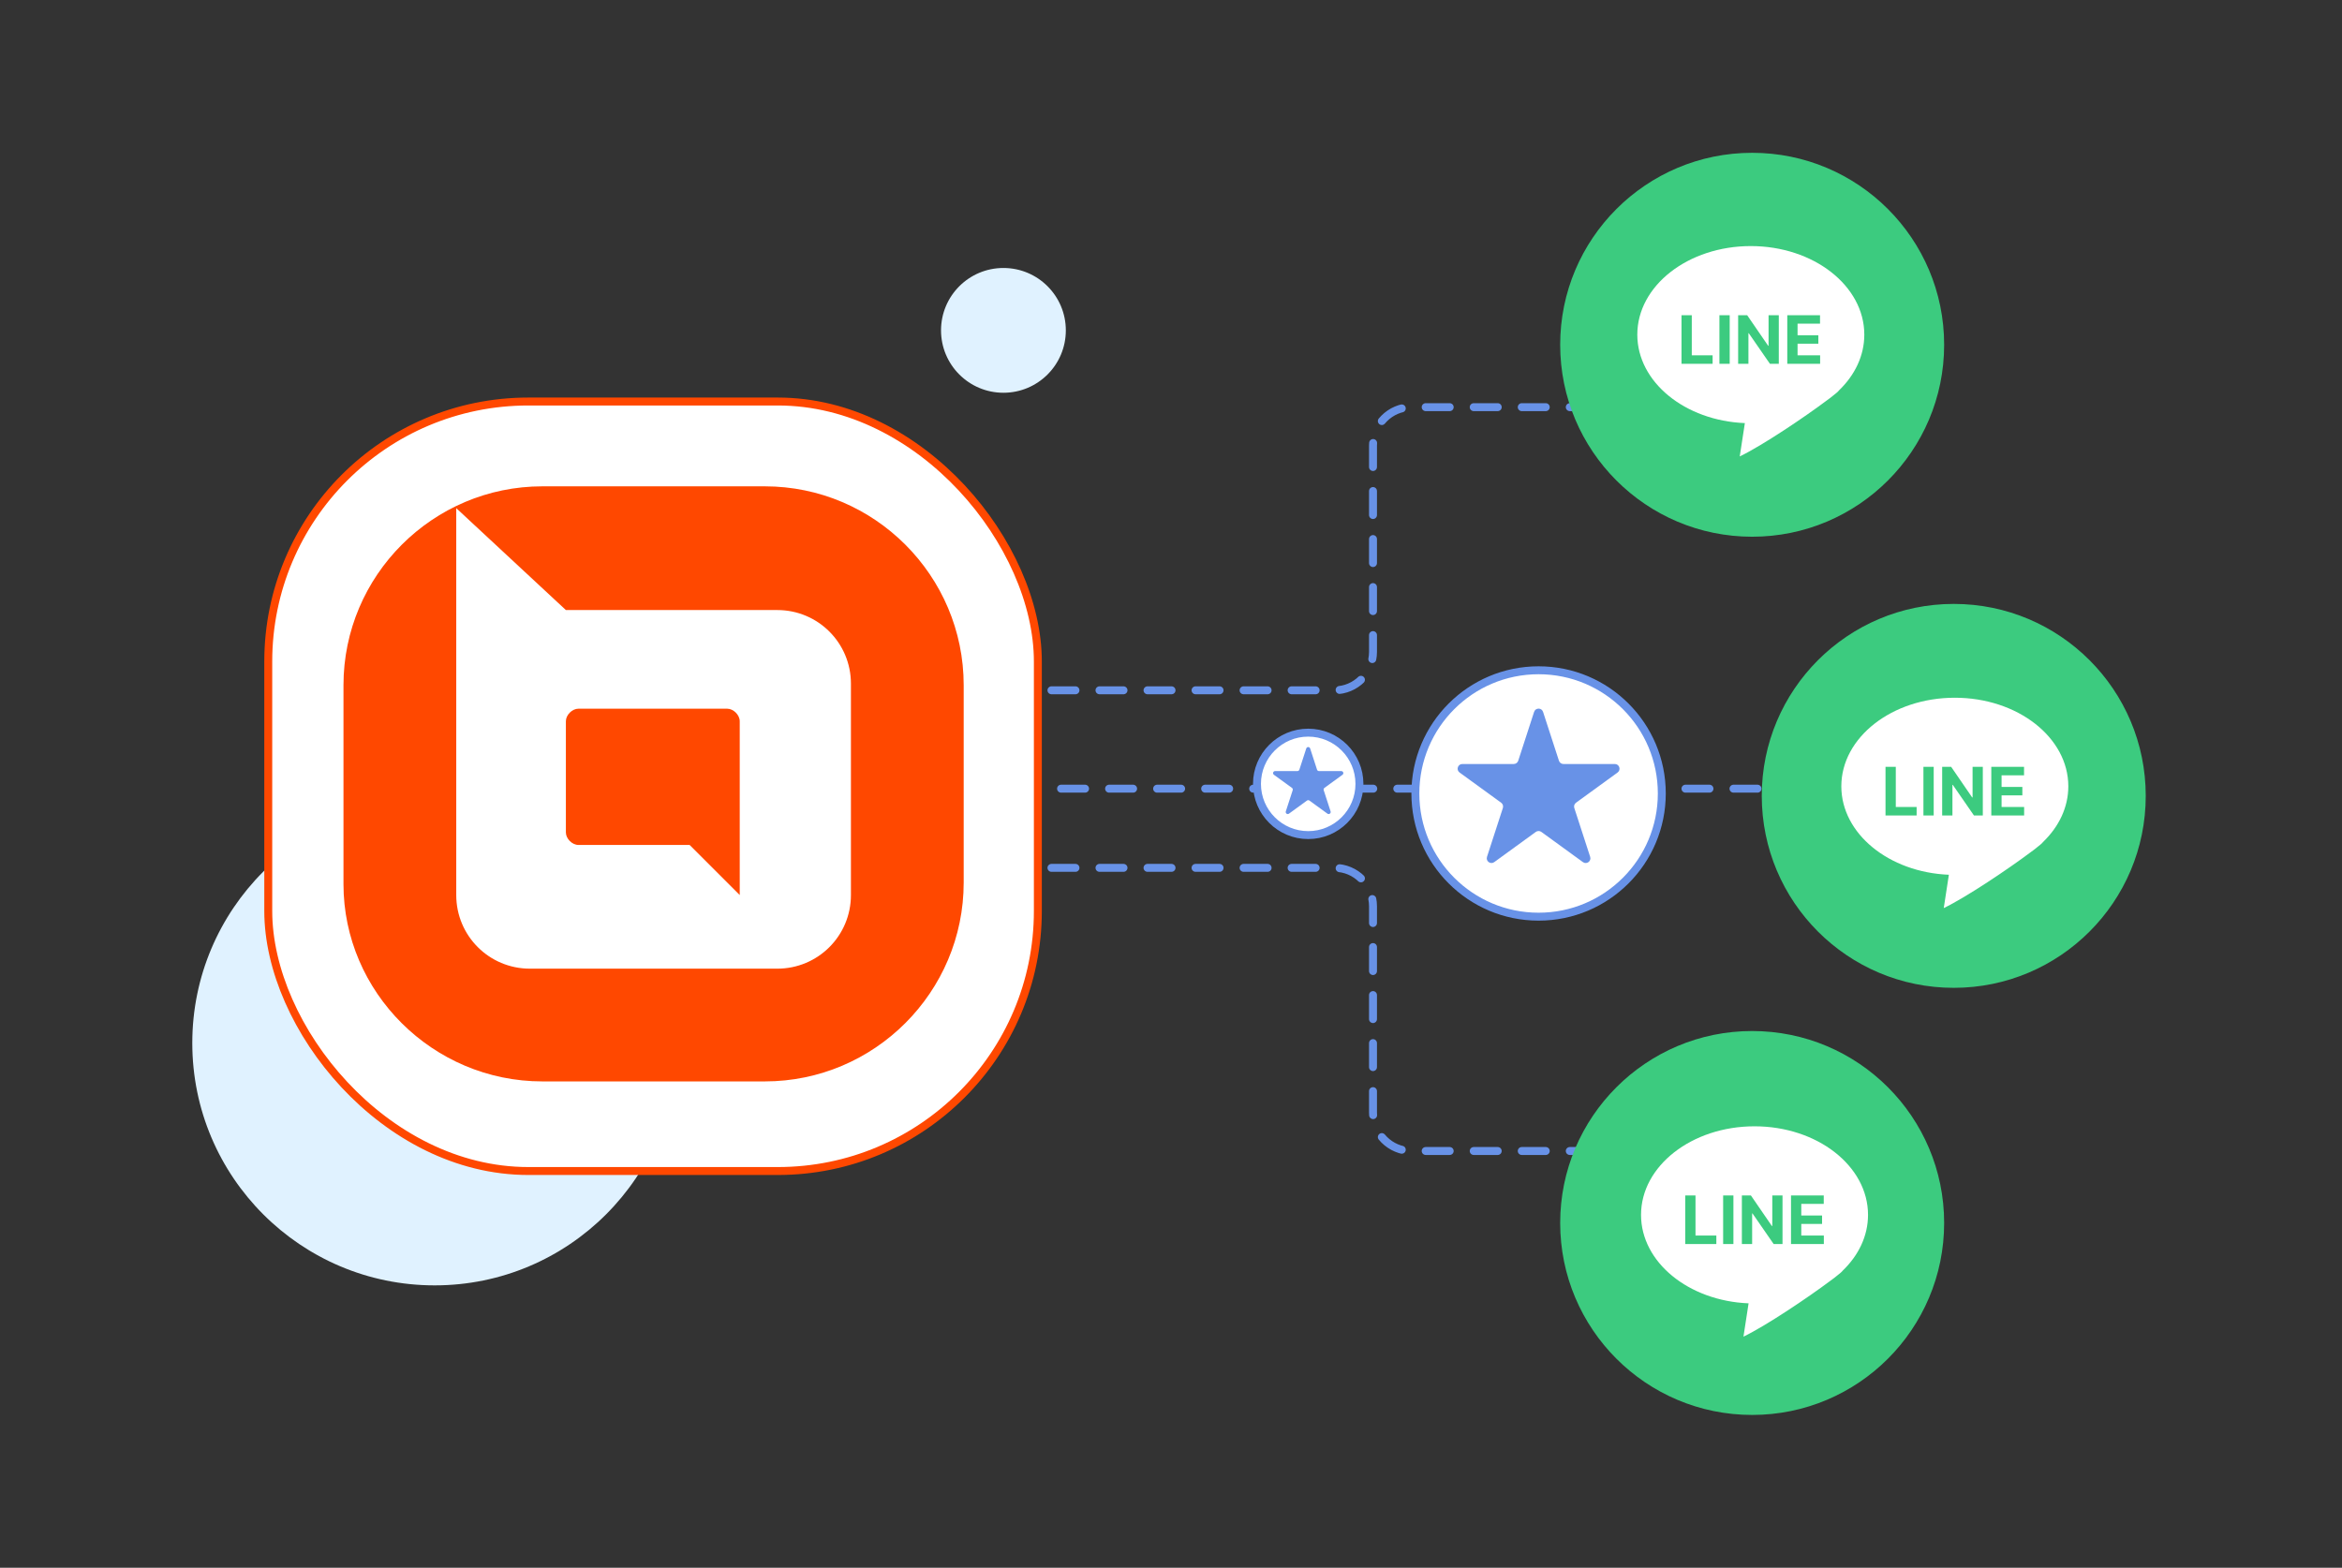 <svg xmlns="http://www.w3.org/2000/svg" width="590" height="395" viewBox="0 0 590 395" fill="none"><rect x="0" y="0" width="590" height="395" fill="#333333" stroke="none"/><circle cx="109.504" cy="262.793" r="61.061" fill="#E0F2FF"></circle><circle cx="252.785" cy="83.238" r="15.719" fill="#E0F2FF"></circle><path d="M252.785 173.922H336.215C341.557 173.922 345.888 169.589 345.888 164.246C345.888 145.151 345.888 131.355 345.888 112.259C345.888 106.917 350.219 102.584 355.561 102.584H403.926" stroke="#6892E7" stroke-width="2" stroke-linecap="round" stroke-dasharray="6.05 6.05"></path><path d="M252.785 218.66H336.215C341.557 218.66 345.888 222.99 345.888 228.333V280.325C345.888 285.667 350.219 289.998 355.561 289.998H403.926" stroke="#6892E7" stroke-width="2" stroke-linecap="round" stroke-dasharray="6.05 6.05"></path><path d="M255.203 198.709H455.313" stroke="#6892E7" stroke-width="2" stroke-linecap="round" stroke-dasharray="6.05 6.05"></path><rect x="67.58" y="101.165" width="193.878" height="193.878" rx="65.502" fill="white" stroke="#FF4800" stroke-width="2"></rect><circle cx="441.408" cy="308.135" r="48.365" fill="#3CCB7F"></circle><path d="M442.004 283.777C457.795 283.777 470.596 293.768 470.596 306.093C470.596 311.417 468.205 316.304 464.219 320.14C464.101 320.302 463.906 320.501 463.622 320.738C463.411 320.913 463.174 321.102 462.918 321.306C462.361 321.772 461.78 322.221 461.175 322.649C455.556 326.866 444.948 334.009 439.214 336.777L440.505 328.379C425.411 327.77 413.412 318.025 413.412 306.093C413.412 293.768 426.213 283.777 442.004 283.777Z" fill="white"></path><path d="M424.545 313.436V301.193H427.133V311.302H432.382V313.436H424.545ZM436.684 301.193V313.436H434.096V301.193H436.684ZM449.054 301.193V313.436H446.819L441.492 305.731H441.402V313.436H438.814V301.193H441.086L446.37 308.893H446.478V301.193H449.054ZM451.193 313.436V301.193H459.443V303.328H453.781V306.245H459.018V308.379H453.781V311.302H459.466V313.436H451.193Z" fill="#3CCB7F"></path><circle cx="441.408" cy="86.865" r="48.365" fill="#3CCB7F"></circle><path d="M441.066 62C456.857 62 469.658 71.991 469.658 84.316C469.658 89.64 467.268 94.527 463.281 98.363C463.164 98.525 462.969 98.724 462.685 98.96C462.474 99.136 462.237 99.325 461.98 99.528C461.424 99.995 460.843 100.444 460.237 100.871C454.619 105.089 444.01 112.232 438.277 115L439.568 106.602C424.473 105.993 412.474 96.248 412.474 84.316C412.474 71.991 425.275 62 441.066 62Z" fill="white"></path><path d="M423.607 91.659V79.416H426.196V89.525H431.444V91.659H423.607ZM435.747 79.416V91.659H433.158V79.416H435.747ZM448.117 79.416V91.659H445.881L440.555 83.954H440.465V91.659H437.877V79.416H440.148L445.433 87.116H445.54V79.416H448.117ZM450.255 91.659V79.416H458.505V81.55H452.844V84.468H458.081V86.602H452.844V89.525H458.529V91.659H450.255Z" fill="#3CCB7F"></path><circle cx="492.192" cy="200.523" r="48.365" fill="#3CCB7F"></circle><path d="M492.461 175.796C508.252 175.796 521.053 185.787 521.053 198.112C521.053 203.436 518.663 208.322 514.676 212.158C514.559 212.321 514.364 212.52 514.08 212.756C513.869 212.932 513.632 213.12 513.375 213.324C512.819 213.79 512.238 214.24 511.632 214.667C506.014 218.885 495.405 226.028 489.672 228.796L490.963 220.397C475.868 219.789 463.869 210.044 463.869 198.112C463.869 185.787 476.67 175.796 492.461 175.796Z" fill="white"></path><path d="M475.002 205.455V193.212H477.591V203.321H482.839V205.455H475.002ZM487.142 193.212V205.455H484.553V193.212H487.142ZM499.512 193.212V205.455H497.276L491.95 197.749H491.86V205.455H489.272V193.212H491.543L496.828 200.912H496.935V193.212H499.512ZM501.65 205.455V193.212H509.9V195.346H504.239V198.264H509.476V200.398H504.239V203.321H509.924V205.455H501.65Z" fill="#3CCB7F"></path><path d="M96.203 179.968L114.945 129.184L142.15 138.857L220.138 144.903L229.207 227.728L215.302 250.097H114.945L96.203 179.968Z" fill="white"></path><path d="M136.639 272.466H192.666C220.285 272.466 242.775 249.976 242.775 222.357V172.643C242.775 145.024 220.285 122.534 192.666 122.534H136.639C109.02 122.534 86.53 145.024 86.53 172.643V222.752C86.53 249.976 109.02 272.466 136.639 272.466ZM114.544 127.663L142.557 153.704H195.822C206.081 153.704 214.367 161.99 214.367 172.248V225.514C214.367 235.772 206.081 244.058 195.822 244.058H133.483C123.224 244.058 114.938 235.772 114.938 225.514V127.663H114.544Z" fill="#FF4800"></path><path d="M186.353 225.514L173.728 212.888H145.714C144.136 212.888 142.558 211.31 142.558 209.731V181.718C142.558 180.14 144.136 178.561 145.714 178.561H183.197C184.775 178.561 186.353 180.14 186.353 181.718V225.514Z" fill="#FF4800"></path><circle cx="387.602" cy="199.918" r="31.042" fill="white" stroke="#6892E7" stroke-width="2"></circle><path d="M386.474 179.361C386.829 178.267 388.376 178.267 388.731 179.361L392.732 191.672C392.89 192.161 393.346 192.492 393.86 192.492H406.805C407.955 192.492 408.433 193.963 407.503 194.639L397.03 202.248C396.614 202.55 396.44 203.086 396.599 203.575L400.599 215.886C400.955 216.98 399.703 217.889 398.773 217.213L388.3 209.604C387.884 209.302 387.321 209.302 386.905 209.604L376.432 217.213C375.502 217.889 374.251 216.98 374.606 215.886L378.606 203.575C378.765 203.086 378.591 202.55 378.175 202.248L367.702 194.639C366.772 193.963 367.25 192.492 368.4 192.492H381.345C381.859 192.492 382.315 192.161 382.474 191.672L386.474 179.361Z" fill="#6892E7"></path><circle cx="329.565" cy="197.5" r="12.905" fill="white" stroke="#6892E7" stroke-width="2"></circle><path d="M329.075 188.579C329.229 188.104 329.9 188.104 330.054 188.579L331.79 193.921C331.859 194.134 332.057 194.277 332.28 194.277H337.898C338.397 194.277 338.604 194.916 338.2 195.209L333.656 198.511C333.475 198.642 333.4 198.875 333.469 199.087L335.204 204.43C335.359 204.904 334.816 205.299 334.412 205.005L329.867 201.703C329.687 201.572 329.442 201.572 329.262 201.703L324.717 205.005C324.313 205.299 323.77 204.904 323.924 204.43L325.66 199.087C325.729 198.875 325.654 198.642 325.473 198.511L320.928 195.209C320.525 194.916 320.732 194.277 321.231 194.277H326.849C327.072 194.277 327.27 194.134 327.339 193.921L329.075 188.579Z" fill="#6892E7"></path></svg>